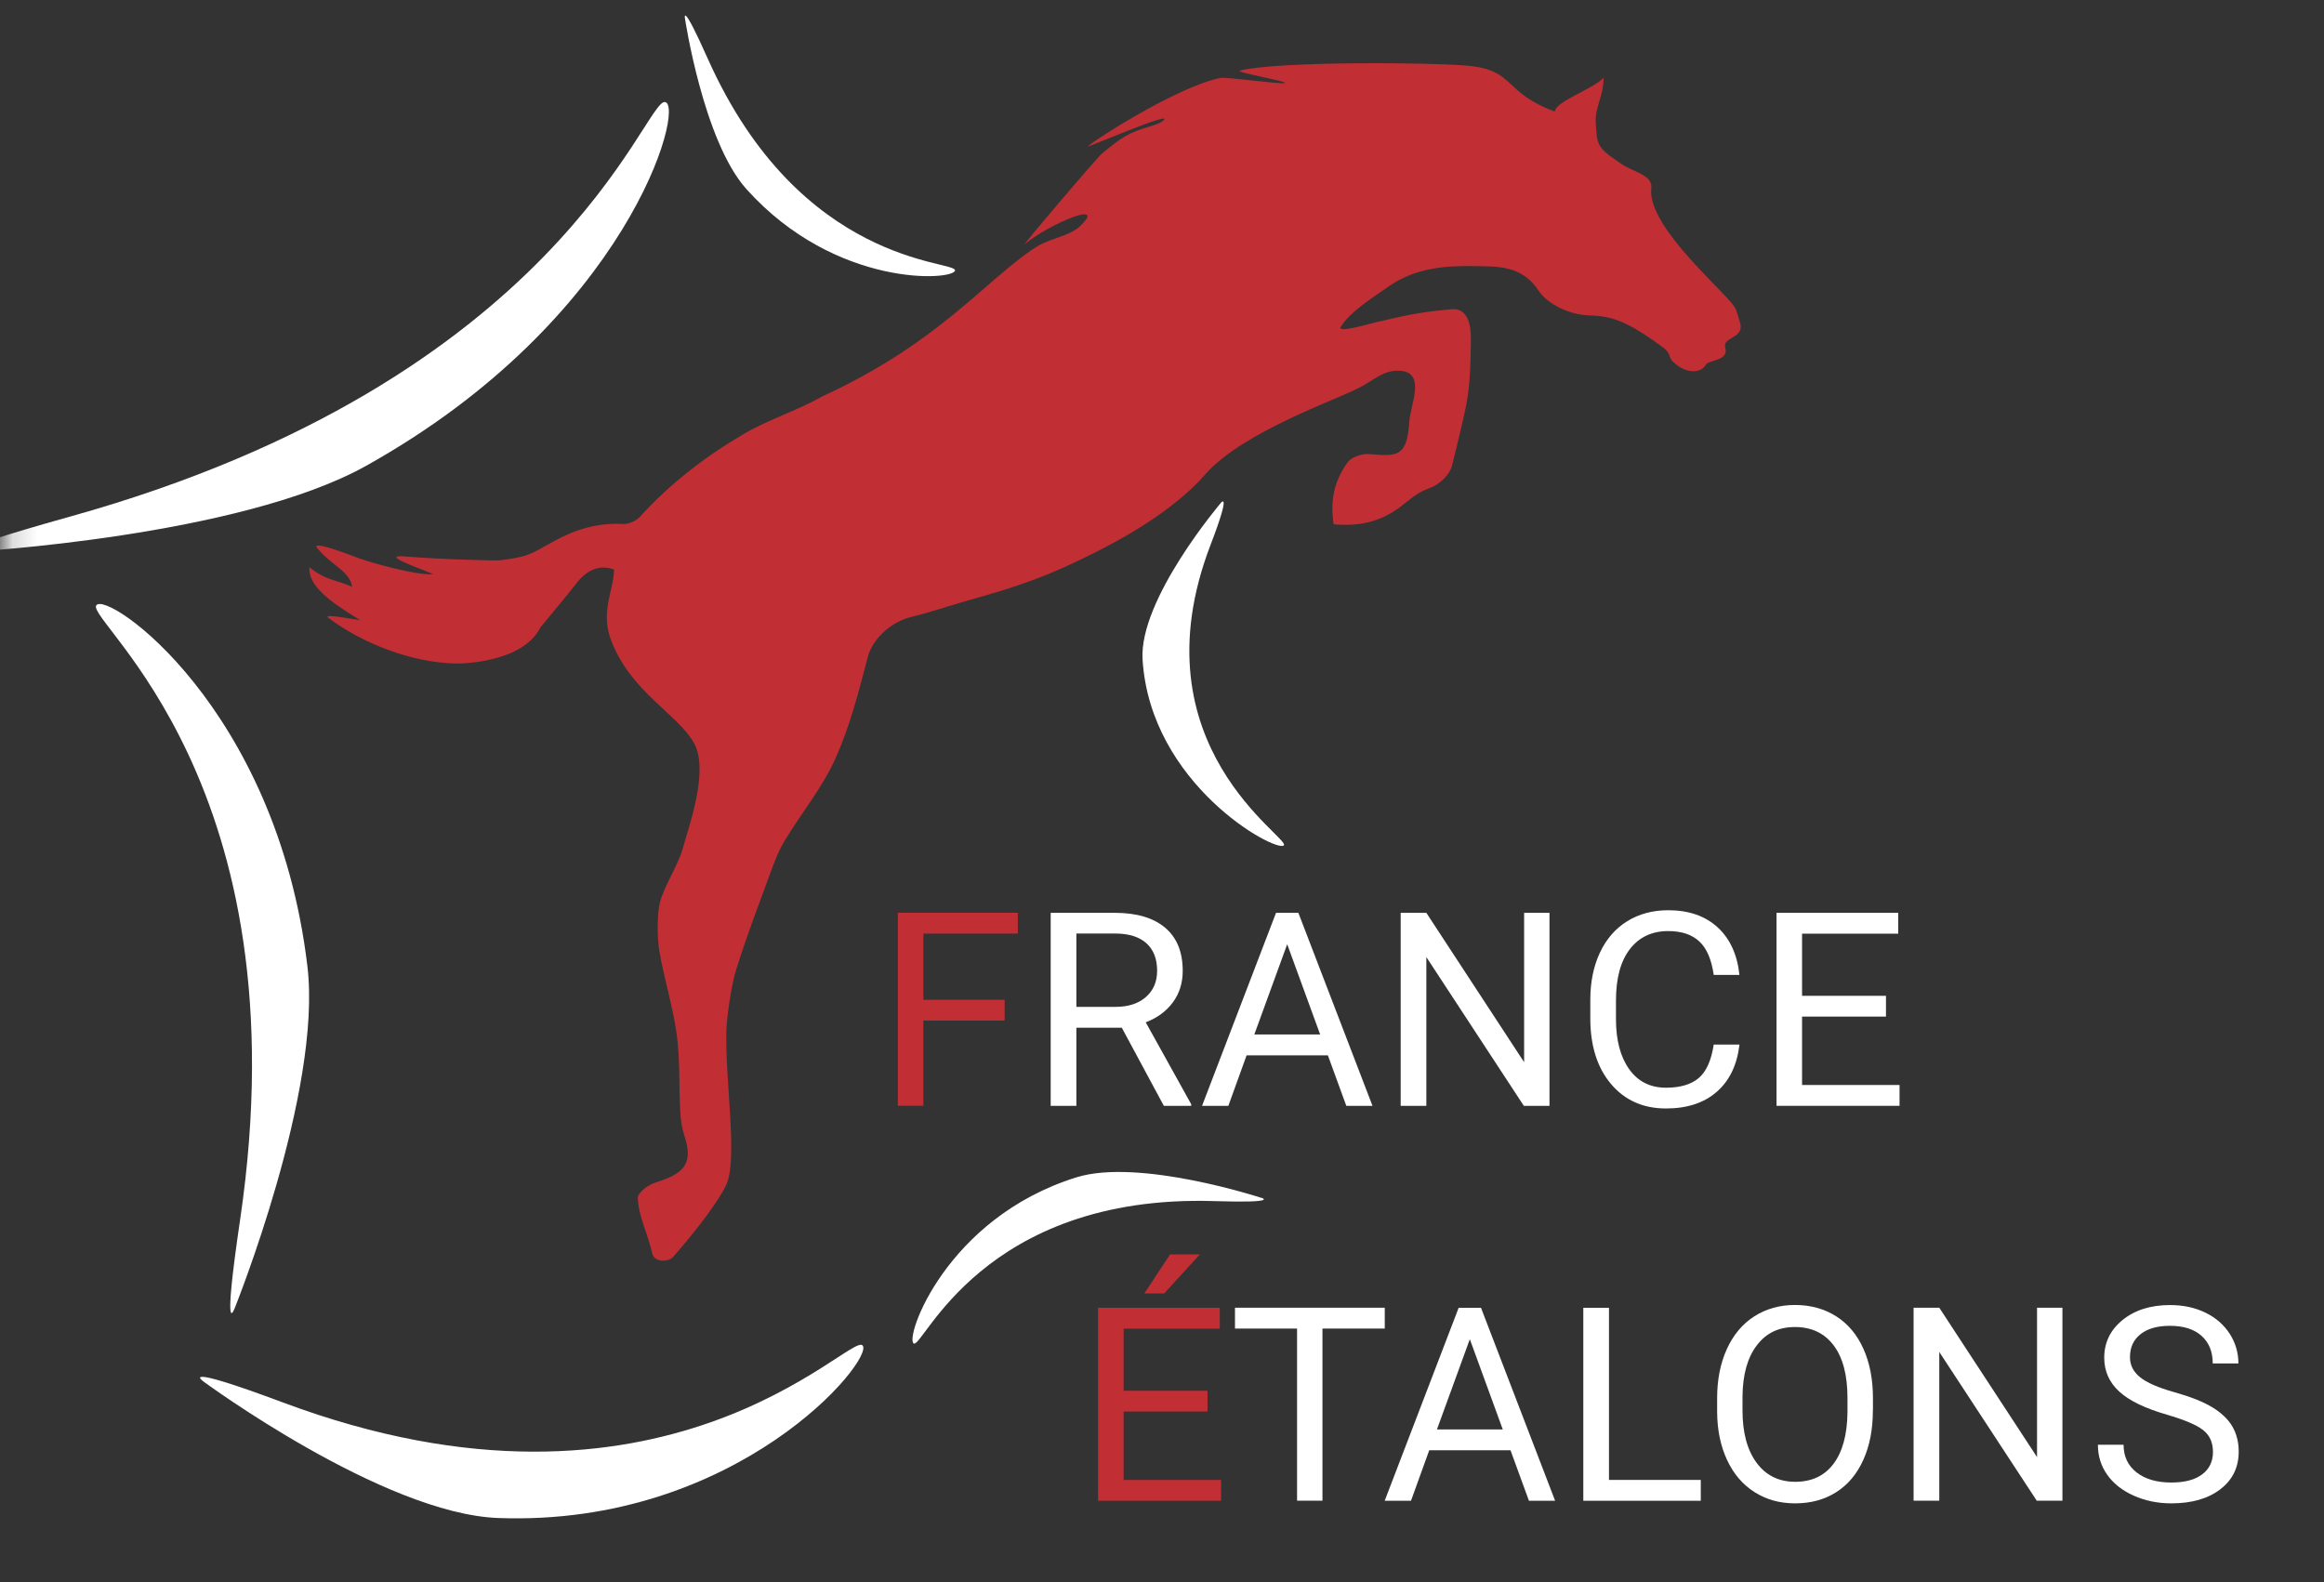 <?xml version="1.0" encoding="UTF-8"?>
<svg xmlns="http://www.w3.org/2000/svg" width="94" height="64" viewBox="0 0 94 64" fill="none">
  <rect x="0" y="0" width="94" height="64" fill="#333333" stroke="none"/>
  <g id="Calque 1">
    <g id="Group">
      <g id="Clip path group">
        <mask id="mask0_940_12598" style="mask-type:luminance" maskUnits="userSpaceOnUse" x="0" y="0" width="94" height="64">
          <g id="clippath">
            <path id="Vector" d="M93.172 0H0.172V63.476H93.172V0Z" fill="white"></path>
          </g>
        </mask>
        <g mask="url(#mask0_940_12598)">
          <g id="Group_2">
            <path id="Vector_2" fill-rule="evenodd" clip-rule="evenodd" d="M8.221 55.879C8.221 55.879 15.497 61.238 20.157 61.407C29.833 61.761 35.386 54.986 34.89 54.426C34.394 53.865 26.853 62.491 11.443 56.733C7.107 55.111 8.221 55.876 8.221 55.876" fill="white"></path>
            <path id="Vector_3" fill-rule="evenodd" clip-rule="evenodd" d="M51.02 48.456C51.02 48.456 46.074 46.834 43.534 47.627C38.261 49.273 36.581 54.126 36.958 54.347C37.331 54.568 39.722 48.293 49.124 48.587C51.769 48.671 51.023 48.453 51.023 48.453" fill="white"></path>
            <path id="Vector_4" fill-rule="evenodd" clip-rule="evenodd" d="M49.372 20.354C49.372 20.354 46.062 24.248 46.214 26.678C46.526 31.724 51.559 34.47 51.921 34.203C52.283 33.932 45.843 30.186 48.961 22.048C49.839 19.758 49.369 20.354 49.369 20.354" fill="white"></path>
            <path id="Vector_5" fill-rule="evenodd" clip-rule="evenodd" d="M27.704 0.738C27.704 0.738 28.445 5.702 30.189 7.647C33.811 11.681 38.602 11.35 38.629 10.937C38.655 10.524 32.367 10.76 28.623 2.363C27.57 1.07288e-06 27.704 0.738 27.704 0.738Z" fill="white"></path>
          </g>
        </g>
      </g>
      <g id="Group_3">
        <path id="Vector_6" d="M40.635 41.283H37.348V44.73H36.316V36.923H41.169V37.766H37.348V40.443H40.635V41.286V41.283Z" fill="#C12F35"></path>
        <path id="Vector_7" d="M45.377 41.573H43.537V44.733H42.498V36.926H45.091C45.975 36.926 46.651 37.127 47.127 37.528C47.602 37.929 47.838 38.51 47.838 39.274C47.838 39.76 47.707 40.184 47.442 40.544C47.176 40.905 46.812 41.175 46.342 41.355L48.182 44.669V44.733H47.074L45.374 41.573H45.377ZM43.537 40.73H45.123C45.636 40.73 46.045 40.597 46.348 40.332C46.651 40.068 46.803 39.713 46.803 39.269C46.803 38.786 46.657 38.414 46.368 38.155C46.08 37.897 45.663 37.766 45.117 37.763H43.537V40.728V40.73Z" fill="white"></path>
        <path id="Vector_8" d="M53.703 42.69H50.422L49.684 44.733H48.62L51.612 36.926H52.516L55.514 44.733H54.455L53.709 42.69H53.703ZM50.734 41.847H53.397L52.064 38.196L50.734 41.847Z" fill="white"></path>
        <path id="Vector_9" d="M62.673 44.733H61.635L57.692 38.716V44.733H56.654V36.926H57.692L61.647 42.968V36.926H62.673V44.733Z" fill="white"></path>
        <path id="Vector_10" d="M70.358 42.254C70.261 43.079 69.955 43.715 69.439 44.166C68.926 44.614 68.24 44.84 67.386 44.84C66.461 44.84 65.718 44.509 65.161 43.849C64.604 43.189 64.324 42.303 64.324 41.196V40.446C64.324 39.719 64.455 39.083 64.715 38.53C64.974 37.981 65.344 37.557 65.82 37.263C66.295 36.97 66.849 36.821 67.476 36.821C68.307 36.821 68.975 37.054 69.477 37.516C69.978 37.978 70.27 38.62 70.355 39.437H69.316C69.226 38.812 69.034 38.362 68.733 38.083C68.433 37.804 68.016 37.664 67.476 37.664C66.817 37.664 66.298 37.908 65.925 38.394C65.549 38.879 65.362 39.574 65.362 40.472V41.227C65.362 42.076 65.54 42.751 65.896 43.25C66.251 43.75 66.747 44 67.386 44C67.96 44 68.401 43.87 68.707 43.611C69.013 43.352 69.217 42.902 69.316 42.256H70.355L70.358 42.254Z" fill="white"></path>
        <path id="Vector_11" d="M76.283 41.123H72.889V43.89H76.832V44.733H71.856V36.926H76.779V37.769H72.889V40.283H76.283V41.126V41.123Z" fill="white"></path>
      </g>
      <g id="Clip path group_2">
        <mask id="mask1_940_12598" style="mask-type:luminance" maskUnits="userSpaceOnUse" x="0" y="0" width="94" height="64">
          <g id="clippath-1">
            <path id="Vector_12" d="M93.172 0H0.172V63.476H93.172V0Z" fill="white"></path>
          </g>
        </mask>
        <g mask="url(#mask1_940_12598)">
          <g id="Group_4">
            <g id="Group_5">
              <path id="Vector_13" d="M48.841 57.099H45.447V59.866H49.389V60.709H44.414V52.903H49.337V53.745H45.447V56.26H48.841V57.102V57.099ZM47.325 50.746H48.529L47.089 52.321H46.287L47.325 50.746Z" fill="#C12F35"></path>
              <path id="Vector_14" d="M56.007 53.743H53.49V60.706H52.463V53.743H49.952V52.9H56.01V53.743H56.007Z" fill="white"></path>
              <g id="Group_6">
                <path id="Vector_15" d="M61.09 58.666H57.809L57.071 60.709H56.007L58.999 52.903H59.903L62.901 60.709H61.842L61.096 58.666H61.09ZM58.121 57.823H60.783L59.451 54.173L58.121 57.823Z" fill="white"></path>
                <path id="Vector_16" d="M65.079 59.866H68.792V60.709H64.041V52.903H65.079V59.866Z" fill="white"></path>
                <path id="Vector_17" d="M75.753 57.056C75.753 57.82 75.624 58.489 75.365 59.058C75.108 59.628 74.741 60.064 74.268 60.363C73.796 60.663 73.242 60.814 72.612 60.814C71.982 60.814 71.448 60.663 70.97 60.361C70.492 60.058 70.121 59.628 69.859 59.067C69.597 58.509 69.459 57.861 69.454 57.123V56.559C69.454 55.809 69.585 55.146 69.847 54.571C70.11 53.995 70.48 53.554 70.958 53.248C71.437 52.943 71.985 52.789 72.603 52.789C73.221 52.789 73.784 52.94 74.263 53.243C74.741 53.545 75.111 53.984 75.368 54.556C75.627 55.129 75.756 55.797 75.756 56.559V57.053L75.753 57.056ZM74.726 56.553C74.726 55.629 74.54 54.917 74.166 54.423C73.793 53.929 73.271 53.681 72.6 53.681C71.93 53.681 71.434 53.929 71.058 54.423C70.681 54.917 70.489 55.606 70.48 56.483V57.056C70.48 57.954 70.67 58.657 71.049 59.172C71.428 59.683 71.947 59.942 72.612 59.942C73.277 59.942 73.796 59.701 74.16 59.215C74.525 58.73 74.715 58.038 74.726 57.132V56.553Z" fill="white"></path>
                <path id="Vector_18" d="M83.42 60.706H82.381L78.439 54.69V60.706H77.4V52.9H78.439L82.393 58.942V52.9H83.42V60.706Z" fill="white"></path>
                <path id="Vector_19" d="M87.651 57.227C86.765 56.974 86.12 56.661 85.718 56.291C85.315 55.922 85.111 55.466 85.111 54.923C85.111 54.306 85.359 53.798 85.852 53.397C86.345 52.996 86.986 52.792 87.774 52.792C88.31 52.792 88.791 52.897 89.211 53.103C89.631 53.309 89.958 53.597 90.191 53.961C90.422 54.324 90.538 54.725 90.538 55.155H89.5C89.5 54.681 89.349 54.309 89.048 54.039C88.748 53.769 88.322 53.632 87.774 53.632C87.263 53.632 86.867 53.743 86.581 53.969C86.295 54.193 86.152 54.504 86.152 54.902C86.152 55.222 86.286 55.489 86.558 55.71C86.829 55.931 87.29 56.132 87.94 56.315C88.59 56.498 89.101 56.698 89.468 56.919C89.835 57.14 90.11 57.396 90.285 57.69C90.46 57.983 90.55 58.329 90.55 58.724C90.55 59.358 90.302 59.864 89.806 60.244C89.311 60.625 88.649 60.814 87.82 60.814C87.284 60.814 86.779 60.712 86.313 60.506C85.846 60.3 85.487 60.017 85.234 59.66C84.98 59.303 84.855 58.899 84.855 58.442H85.893C85.893 58.913 86.068 59.288 86.418 59.561C86.768 59.834 87.234 59.971 87.82 59.971C88.366 59.971 88.783 59.861 89.074 59.64C89.366 59.419 89.509 59.117 89.509 58.733C89.509 58.349 89.375 58.056 89.106 57.846C88.838 57.637 88.351 57.431 87.642 57.227H87.651Z" fill="white"></path>
              </g>
            </g>
            <path id="Vector_20" d="M54.228 13.216C54.059 13.503 55.42 13.085 55.607 13.047C56.666 12.817 57.141 12.649 58.722 12.509C59.349 12.454 59.503 13.099 59.495 13.75C59.477 14.654 59.477 15.494 59.305 16.384C59.185 17.008 58.903 18.124 58.733 18.828C58.646 19.185 58.241 19.598 57.832 19.74C57.24 19.947 56.946 20.293 56.517 20.592C55.75 21.13 54.907 21.298 53.942 21.208C53.799 20.235 53.959 19.467 54.508 18.703C54.662 18.488 55.094 18.342 55.38 18.369C56.488 18.462 56.919 18.514 57.004 17.043C57.051 16.381 57.666 15.108 56.68 15.003C55.945 14.924 55.54 15.43 54.89 15.724C54.149 16.131 50.238 17.476 48.751 19.188C47.646 20.458 45.893 21.54 44.388 22.301C42.423 23.295 41.326 23.679 39.215 24.271C38.599 24.443 37.503 24.806 36.885 24.949C36.065 25.138 35.298 25.821 35.1 26.576C34.738 27.968 34.374 29.384 33.788 30.692C33.26 31.863 32.414 32.889 31.743 33.999C31.492 34.415 31.315 34.883 31.148 35.342C30.588 36.877 30.247 37.722 29.76 39.28C29.588 39.827 29.393 41.135 29.378 41.722C29.331 43.675 29.824 46.755 29.41 47.84C29.189 48.418 28.258 49.671 27.229 50.842C27.031 51.066 26.459 51.069 26.38 50.7C26.229 49.987 25.817 49.182 25.797 48.459C25.791 48.244 26.229 47.924 26.5 47.84C27.617 47.494 28.066 47.113 27.69 45.971C27.585 45.654 27.532 45.308 27.515 44.974C27.459 43.933 27.512 42.878 27.372 41.849C27.217 40.707 26.858 39.594 26.666 38.452C26.584 37.961 26.573 37.005 26.689 36.519C26.844 35.88 27.439 34.973 27.611 34.336C27.835 33.514 28.704 31.177 28.066 30.049C27.404 28.881 25.537 28.009 24.727 25.928C24.263 24.736 24.835 23.865 24.835 23.039C24.301 22.836 23.776 23.01 23.33 23.58C22.852 24.19 22.347 24.777 21.86 25.379C21.145 26.797 18.728 26.847 18.425 26.841C16.687 26.8 14.718 26.068 13.28 24.992C13.024 24.8 14.304 25.059 14.575 25.091C13.298 24.315 12.458 23.681 12.516 22.943C13.172 23.484 13.572 23.44 14.246 23.74C14.152 23.103 13.385 22.859 12.828 22.167C12.566 21.839 14.071 22.414 14.508 22.58C14.989 22.76 16.815 23.272 17.497 23.231C17.661 23.222 15.132 22.403 16.389 22.51C17.795 22.629 20.093 22.688 20.244 22.664C21.455 22.496 21.361 22.461 22.434 21.877C23.321 21.394 24.202 21.144 25.199 21.197C25.424 21.208 25.73 21.074 25.884 20.906C27.106 19.557 28.535 18.462 30.093 17.549C31.093 16.962 32.236 16.616 33.248 16.041C38.01 13.852 39.833 11.35 41.877 10.013C42.484 9.617 43.239 9.58 43.7 9.135C44.788 8.083 42.487 9.03 41.46 9.867C41.262 10.03 44.38 6.362 44.584 6.199C45.097 5.792 45.47 5.444 46.193 5.214C46.485 5.121 46.911 5.014 47.062 4.871C47.514 4.444 43.892 6.013 44.021 5.915C43.989 5.845 47.582 3.502 49.372 3.151C49.579 3.11 51.74 3.403 51.95 3.366C52.239 3.313 49.891 2.921 50.16 2.854C51.734 2.462 58.089 2.526 59.433 2.665C61.294 2.857 60.786 3.735 62.886 4.511C62.95 4.078 64.409 3.624 64.863 3.145C64.863 3.868 64.502 4.365 64.543 4.961C64.601 5.874 64.569 5.958 65.607 6.647C66.088 6.967 66.855 7.083 66.791 7.618C66.625 9.01 69.194 11.294 70.011 12.224C70.27 12.521 70.247 12.649 70.372 13.021C70.603 13.695 69.652 13.625 69.78 14.055C69.944 14.608 69.124 14.544 68.996 14.756C68.777 15.125 68.197 15.108 67.718 14.677C67.462 14.486 67.614 14.311 67.278 14.064C65.721 12.919 65.178 12.791 64.21 12.753C63.472 12.724 62.586 12.297 62.236 11.762C61.55 10.716 60.547 10.783 59.658 10.765C58.483 10.745 57.278 10.823 56.196 11.568C55.523 12.033 54.575 12.637 54.236 13.221" fill="#C12F35"></path>
            <path id="Vector_21" fill-rule="evenodd" clip-rule="evenodd" d="M9.48 52.952C9.48 52.952 13.038 44.14 12.434 39.086C11.183 28.596 4.31 23.856 3.893 24.489C3.476 25.123 12.312 31.674 9.714 49.325C8.982 54.292 9.477 52.952 9.477 52.952" fill="white"></path>
            <path id="Vector_22" fill-rule="evenodd" clip-rule="evenodd" d="M-1.12 22.318C-1.12 22.318 9.667 21.708 14.794 18.851C25.441 12.916 27.739 4.235 26.896 4.127C26.053 4.02 22.621 15.381 2.825 20.9C-2.745 22.455 -1.123 22.318 -1.123 22.318" fill="white"></path>
          </g>
        </g>
      </g>
    </g>
  </g>
</svg>
